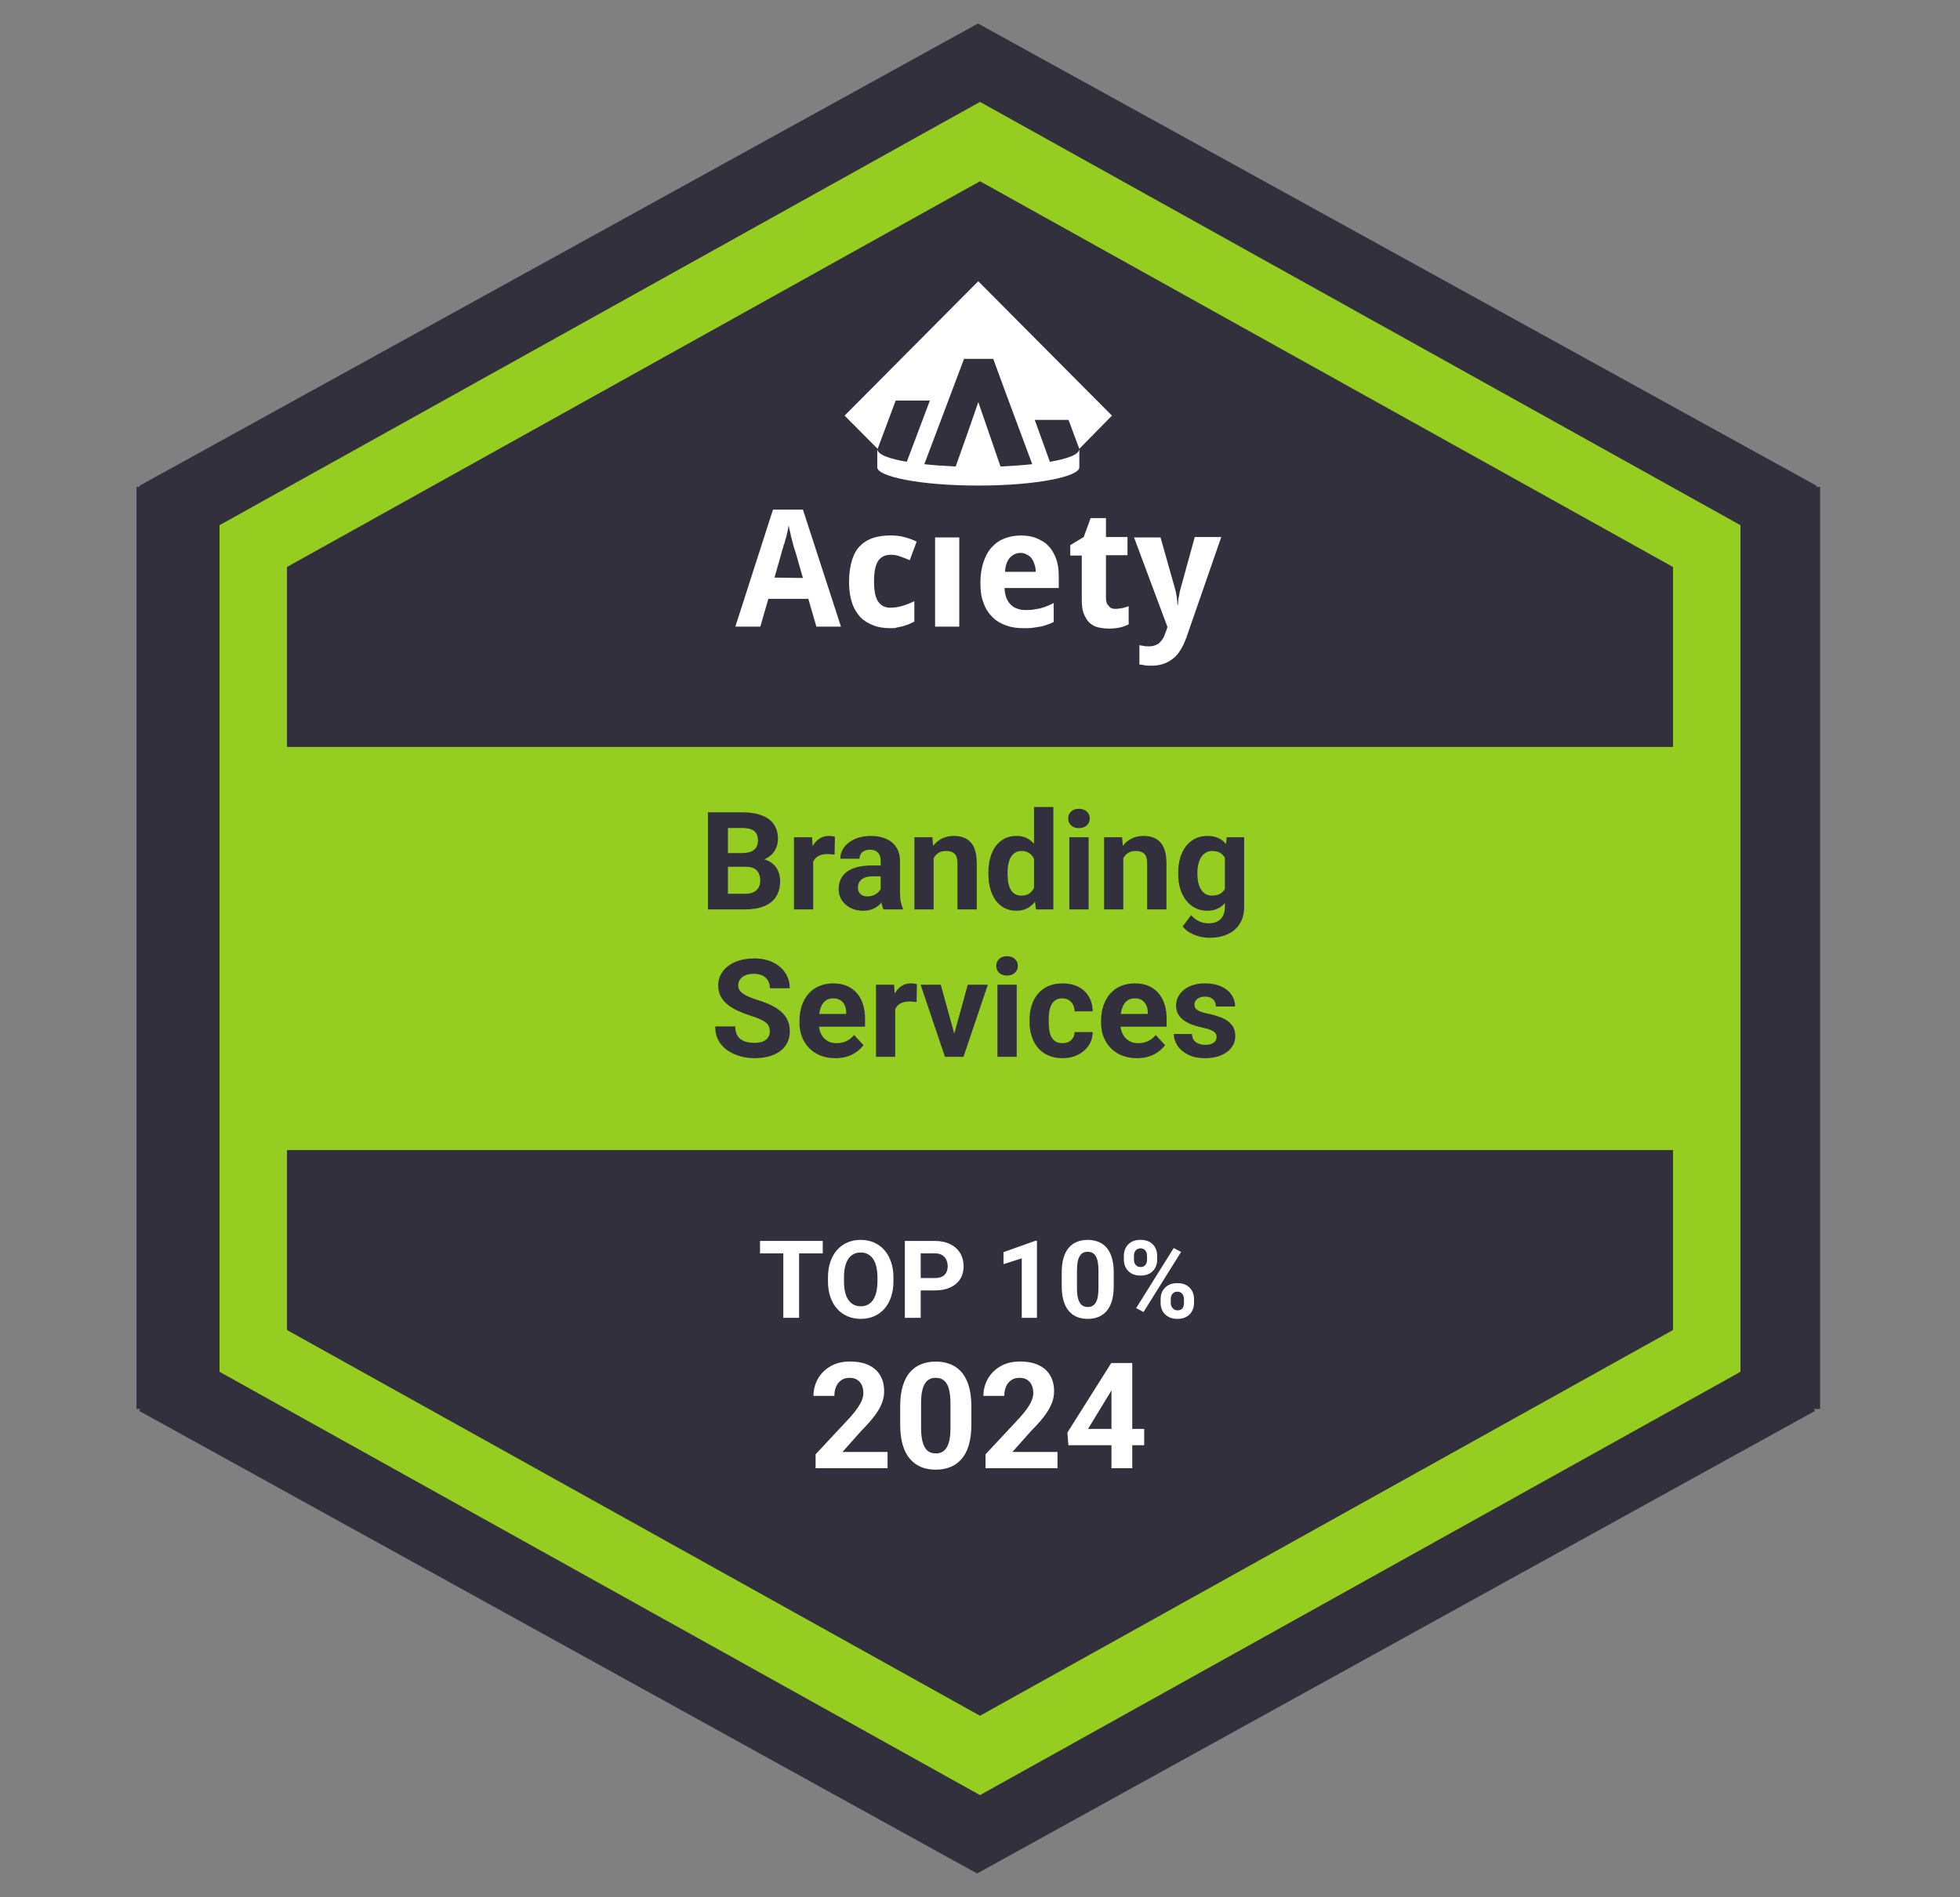 <svg width="125" height="121" viewBox="0 0 125 121" fill="none" xmlns="http://www.w3.org/2000/svg">
<rect x="0" y="0" width="125" height="121" fill="#808080" stroke="none"/>
<path d="M8.887 30.988L62.373 1.499L115.86 30.988L115.831 31.055H116.078V89.869H115.688L115.744 90L62.315 119.5L8.887 90L8.942 89.869H8.705V31.056H8.916L8.887 30.988Z" fill="#32303D"/>
<path fill-rule="evenodd" clip-rule="evenodd" d="M111 33.5V87.5L62.5 114.5L14 87.5V33.5L62.5 6.5L111 33.5ZM62.5 11.56L106.696 36.164V47.643H18.304V36.164L62.5 11.56ZM18.304 84.836V73.357H106.696V84.836L62.5 109.44L18.304 84.836Z" fill="#95CE21"/>
<path d="M67.828 23.408L62.389 17.938L58.421 21.929L53.865 26.511L55.972 28.629L57.123 25.55H59.304L57.831 29.455C56.739 29.271 55.949 29 55.949 28.629V29.813C55.949 30.38 58.593 30.971 62.392 30.971C66.187 30.971 68.835 30.38 68.835 29.813V28.629C68.835 29 68.047 29.269 66.957 29.455L65.992 26.783H68.147L68.832 28.629L70.915 26.511L67.828 23.408ZM65.832 29.608C65.173 29.678 64.475 29.727 63.808 29.756L62.392 25.648L61.681 27.694L60.95 29.756C60.29 29.727 59.6 29.678 58.949 29.608L61.483 22.89H63.344L64.176 25.156L65.832 29.608Z" fill="white"/>
<path d="M52.065 39.97L51.55 38.196H49.003L48.488 39.97H46.897L49.297 32.506H51.207L53.633 39.97H52.065ZM51.207 36.867L50.741 35.241C50.715 35.192 50.692 35.068 50.643 34.946C50.594 34.798 50.569 34.651 50.52 34.477C50.471 34.304 50.422 34.133 50.396 33.959C50.347 33.786 50.321 33.638 50.298 33.516C50.273 33.591 50.273 33.69 50.249 33.788C50.224 33.887 50.2 34.011 50.175 34.109C50.149 34.234 50.126 34.332 50.077 34.454C50.051 34.578 50.028 34.676 49.979 34.775C49.953 34.873 49.93 34.972 49.904 35.047C49.879 35.122 49.855 35.171 49.855 35.22L49.394 36.842L51.207 36.867ZM56.816 40.069C56.399 40.069 56.033 40.019 55.714 39.895C55.395 39.771 55.101 39.6 54.882 39.377C54.661 39.131 54.465 38.836 54.344 38.465C54.22 38.095 54.148 37.652 54.148 37.134C54.148 36.567 54.223 36.098 54.344 35.705C54.468 35.334 54.637 35.016 54.882 34.793C55.103 34.57 55.397 34.399 55.714 34.301C56.033 34.203 56.399 34.153 56.793 34.153C57.086 34.153 57.38 34.179 57.65 34.252C57.944 34.327 58.214 34.425 58.459 34.547L58.019 35.731C57.797 35.632 57.578 35.557 57.383 35.485C57.187 35.41 56.991 35.386 56.795 35.386C56.427 35.386 56.159 35.534 55.987 35.806C55.814 36.101 55.742 36.52 55.742 37.088C55.742 37.655 55.817 38.072 55.987 38.344C56.159 38.616 56.427 38.763 56.77 38.763C57.063 38.763 57.334 38.714 57.578 38.639C57.823 38.564 58.068 38.465 58.312 38.344V39.649C58.189 39.698 58.068 39.773 57.944 39.823C57.82 39.872 57.699 39.898 57.576 39.947C57.452 39.973 57.331 39.996 57.207 40.022C57.112 40.069 56.965 40.069 56.816 40.069ZM61.178 39.97H59.636V34.28H61.178V39.97ZM65.293 40.069C64.876 40.069 64.511 40.019 64.165 39.895C63.823 39.771 63.529 39.6 63.285 39.354C63.04 39.108 62.844 38.812 62.721 38.442C62.574 38.072 62.525 37.655 62.525 37.16C62.525 36.666 62.6 36.225 62.721 35.855C62.844 35.485 63.014 35.166 63.236 34.92C63.457 34.674 63.725 34.477 64.044 34.353C64.364 34.228 64.706 34.156 65.098 34.156C65.466 34.156 65.808 34.205 66.102 34.33C66.396 34.454 66.666 34.601 66.862 34.822C67.083 35.044 67.23 35.314 67.351 35.635C67.475 35.956 67.523 36.324 67.523 36.743V37.507H64.068C64.068 37.73 64.117 37.927 64.165 38.098C64.24 38.271 64.312 38.419 64.436 38.541C64.559 38.665 64.68 38.763 64.853 38.812C65.026 38.888 65.196 38.911 65.391 38.911C65.564 38.911 65.734 38.911 65.881 38.885C66.027 38.859 66.174 38.836 66.321 38.81C66.468 38.761 66.615 38.735 66.761 38.662C66.908 38.613 67.055 38.538 67.202 38.465V39.672C67.055 39.748 66.931 39.797 66.784 39.846C66.638 39.895 66.514 39.944 66.344 39.97C66.197 39.996 66.025 40.019 65.855 40.045C65.685 40.069 65.512 40.069 65.293 40.069ZM65.098 35.267C64.827 35.267 64.608 35.365 64.413 35.562C64.24 35.759 64.119 36.054 64.093 36.474H66.053C66.053 36.3 66.027 36.129 65.978 36.005C65.93 35.858 65.881 35.733 65.806 35.635C65.731 35.536 65.633 35.438 65.512 35.389C65.391 35.316 65.268 35.267 65.098 35.267ZM71.124 38.838C71.27 38.838 71.417 38.812 71.564 38.789C71.711 38.766 71.834 38.714 71.981 38.665V39.823C71.834 39.898 71.662 39.97 71.443 40.019C71.221 40.069 71.003 40.094 70.732 40.094C70.487 40.094 70.266 40.069 70.047 40.019C69.826 39.97 69.656 39.872 69.483 39.724C69.336 39.577 69.213 39.38 69.115 39.134C69.017 38.888 68.991 38.592 68.991 38.222V35.438H68.257V34.772L69.115 34.254L69.555 33.047H70.534V34.254H71.906V35.412H70.534V38.147C70.534 38.37 70.583 38.541 70.706 38.639C70.804 38.789 70.951 38.838 71.124 38.838ZM72.324 34.28H74.013L74.919 37.484C74.968 37.657 75.017 37.854 75.043 38.051C75.069 38.248 75.092 38.422 75.092 38.592H75.118C75.118 38.517 75.143 38.419 75.143 38.321C75.143 38.222 75.169 38.124 75.192 38.025C75.218 37.927 75.218 37.828 75.241 37.73C75.267 37.632 75.29 37.556 75.316 37.458L76.197 34.254H77.886L75.656 40.685C75.434 41.276 75.167 41.744 74.798 42.016C74.43 42.311 73.99 42.459 73.451 42.459C73.279 42.459 73.132 42.459 72.985 42.433C72.862 42.407 72.741 42.384 72.666 42.384V41.151C72.741 41.177 72.813 41.177 72.936 41.2C73.034 41.226 73.158 41.226 73.279 41.226C73.451 41.226 73.573 41.2 73.696 41.151C73.82 41.102 73.918 41.053 73.99 40.954C74.064 40.879 74.136 40.781 74.211 40.659C74.26 40.535 74.309 40.413 74.358 40.289L74.456 39.993L72.324 34.28Z" fill="white"/>
<path d="M47.573 55.288H45.982L45.974 54.412H47.309C47.545 54.412 47.737 54.382 47.888 54.323C48.038 54.261 48.15 54.171 48.224 54.055C48.3 53.936 48.339 53.791 48.339 53.621C48.339 53.428 48.302 53.272 48.228 53.153C48.157 53.034 48.045 52.948 47.892 52.894C47.742 52.84 47.547 52.813 47.309 52.813H46.425V58.006H45.148V51.813H47.309C47.669 51.813 47.991 51.847 48.275 51.915C48.561 51.983 48.804 52.087 49.002 52.226C49.201 52.365 49.352 52.541 49.457 52.753C49.562 52.963 49.615 53.213 49.615 53.502C49.615 53.757 49.556 53.992 49.44 54.208C49.327 54.423 49.147 54.599 48.9 54.736C48.656 54.872 48.337 54.947 47.943 54.961L47.573 55.288ZM47.518 58.006H45.633L46.131 57.011H47.518C47.742 57.011 47.925 56.976 48.066 56.905C48.208 56.831 48.313 56.732 48.381 56.607C48.449 56.482 48.483 56.339 48.483 56.177C48.483 55.996 48.452 55.839 48.39 55.705C48.33 55.572 48.234 55.47 48.1 55.399C47.967 55.325 47.791 55.288 47.573 55.288H46.344L46.352 54.412H47.883L48.177 54.757C48.554 54.751 48.858 54.818 49.087 54.957C49.32 55.093 49.488 55.27 49.593 55.488C49.701 55.707 49.755 55.941 49.755 56.19C49.755 56.587 49.669 56.922 49.495 57.194C49.322 57.463 49.069 57.666 48.734 57.802C48.402 57.938 47.997 58.006 47.518 58.006Z" fill="#32303D"/>
<path d="M51.861 54.408V58.006H50.636V53.404H51.788L51.861 54.408ZM53.247 53.374L53.226 54.51C53.166 54.502 53.094 54.494 53.009 54.489C52.927 54.48 52.852 54.476 52.783 54.476C52.611 54.476 52.46 54.499 52.333 54.544C52.208 54.587 52.103 54.65 52.018 54.736C51.936 54.821 51.873 54.924 51.831 55.046C51.791 55.168 51.768 55.307 51.763 55.463L51.516 55.386C51.516 55.089 51.546 54.815 51.605 54.565C51.665 54.313 51.751 54.093 51.865 53.906C51.981 53.719 52.123 53.574 52.29 53.472C52.457 53.37 52.649 53.319 52.864 53.319C52.932 53.319 53.002 53.325 53.073 53.336C53.144 53.345 53.202 53.357 53.247 53.374Z" fill="#32303D"/>
<path d="M56.165 56.968V54.918C56.165 54.771 56.141 54.645 56.093 54.54C56.044 54.432 55.969 54.348 55.867 54.289C55.768 54.229 55.639 54.2 55.48 54.2C55.344 54.2 55.226 54.224 55.127 54.272C55.028 54.317 54.951 54.384 54.898 54.472C54.844 54.557 54.817 54.657 54.817 54.774H53.592C53.592 54.578 53.637 54.392 53.728 54.217C53.819 54.041 53.95 53.886 54.123 53.753C54.296 53.617 54.502 53.51 54.74 53.434C54.981 53.357 55.251 53.319 55.548 53.319C55.906 53.319 56.223 53.379 56.501 53.498C56.779 53.617 56.997 53.795 57.156 54.034C57.318 54.272 57.398 54.57 57.398 54.927V56.896C57.398 57.149 57.414 57.356 57.445 57.517C57.477 57.676 57.522 57.815 57.581 57.934V58.006H56.344C56.284 57.882 56.239 57.726 56.208 57.538C56.179 57.349 56.165 57.158 56.165 56.968ZM56.327 55.203L56.335 55.897H55.65C55.489 55.897 55.348 55.915 55.229 55.952C55.11 55.989 55.012 56.041 54.936 56.109C54.859 56.175 54.803 56.251 54.766 56.339C54.732 56.427 54.715 56.523 54.715 56.628C54.715 56.733 54.739 56.828 54.787 56.913C54.835 56.995 54.904 57.061 54.995 57.109C55.086 57.154 55.192 57.177 55.314 57.177C55.499 57.177 55.659 57.14 55.795 57.066C55.931 56.993 56.036 56.902 56.11 56.794C56.186 56.686 56.226 56.584 56.229 56.488L56.552 57.007C56.507 57.123 56.444 57.244 56.365 57.368C56.288 57.493 56.191 57.611 56.071 57.721C55.952 57.829 55.809 57.919 55.642 57.989C55.474 58.057 55.276 58.092 55.046 58.092C54.754 58.092 54.489 58.033 54.251 57.917C54.016 57.798 53.828 57.635 53.69 57.428C53.553 57.218 53.485 56.98 53.485 56.713C53.485 56.472 53.531 56.258 53.621 56.071C53.712 55.884 53.845 55.727 54.021 55.599C54.2 55.468 54.422 55.371 54.689 55.305C54.956 55.237 55.265 55.203 55.616 55.203H56.327Z" fill="#32303D"/>
<path d="M59.542 54.387V58.006H58.317V53.404H59.466L59.542 54.387ZM59.364 55.544H59.032C59.032 55.203 59.076 54.897 59.164 54.625C59.252 54.35 59.375 54.116 59.534 53.923C59.693 53.727 59.881 53.578 60.099 53.476C60.321 53.371 60.567 53.319 60.84 53.319C61.055 53.319 61.252 53.35 61.431 53.413C61.609 53.475 61.763 53.574 61.89 53.71C62.021 53.846 62.12 54.026 62.188 54.251C62.259 54.475 62.294 54.748 62.294 55.072V58.006H61.061V55.067C61.061 54.863 61.032 54.704 60.976 54.591C60.919 54.477 60.835 54.398 60.725 54.353C60.617 54.304 60.484 54.28 60.325 54.28C60.16 54.28 60.017 54.313 59.895 54.378C59.776 54.443 59.677 54.534 59.598 54.65C59.521 54.764 59.463 54.897 59.423 55.05C59.383 55.203 59.364 55.368 59.364 55.544Z" fill="#32303D"/>
<path d="M65.944 57.003V51.473H67.177V58.006H66.067L65.944 57.003ZM63.034 55.761V55.671C63.034 55.32 63.074 55.001 63.154 54.714C63.233 54.425 63.349 54.177 63.502 53.97C63.655 53.763 63.844 53.603 64.068 53.489C64.292 53.376 64.547 53.319 64.834 53.319C65.103 53.319 65.338 53.376 65.54 53.489C65.744 53.603 65.917 53.764 66.059 53.974C66.203 54.181 66.32 54.426 66.407 54.71C66.495 54.991 66.559 55.298 66.599 55.633V55.829C66.559 56.149 66.495 56.447 66.407 56.722C66.32 56.997 66.203 57.238 66.059 57.445C65.917 57.649 65.744 57.808 65.54 57.921C65.335 58.035 65.097 58.092 64.825 58.092C64.539 58.092 64.284 58.033 64.059 57.917C63.838 57.801 63.651 57.638 63.498 57.428C63.348 57.218 63.233 56.971 63.154 56.688C63.074 56.404 63.034 56.095 63.034 55.761ZM64.259 55.671V55.761C64.259 55.95 64.274 56.128 64.302 56.292C64.333 56.457 64.383 56.603 64.451 56.73C64.522 56.855 64.612 56.953 64.723 57.024C64.837 57.092 64.974 57.126 65.136 57.126C65.346 57.126 65.518 57.079 65.655 56.986C65.791 56.889 65.894 56.757 65.965 56.59C66.039 56.423 66.081 56.23 66.093 56.011V55.454C66.084 55.276 66.059 55.115 66.016 54.974C65.976 54.829 65.917 54.706 65.838 54.604C65.761 54.502 65.665 54.422 65.548 54.365C65.435 54.309 65.3 54.28 65.144 54.28C64.985 54.28 64.849 54.317 64.736 54.391C64.622 54.462 64.53 54.56 64.459 54.684C64.391 54.809 64.34 54.957 64.306 55.127C64.275 55.294 64.259 55.476 64.259 55.671Z" fill="#32303D"/>
<path d="M69.427 53.404V58.006H68.198V53.404H69.427ZM68.122 52.205C68.122 52.026 68.184 51.879 68.309 51.762C68.433 51.646 68.601 51.588 68.811 51.588C69.018 51.588 69.183 51.646 69.308 51.762C69.436 51.879 69.5 52.026 69.5 52.205C69.5 52.383 69.436 52.531 69.308 52.647C69.183 52.763 69.018 52.821 68.811 52.821C68.601 52.821 68.433 52.763 68.309 52.647C68.184 52.531 68.122 52.383 68.122 52.205Z" fill="#32303D"/>
<path d="M71.639 54.387V58.006H70.414V53.404H71.563L71.639 54.387ZM71.461 55.544H71.129C71.129 55.203 71.173 54.897 71.261 54.625C71.349 54.35 71.472 54.116 71.631 53.923C71.79 53.727 71.978 53.578 72.196 53.476C72.418 53.371 72.664 53.319 72.936 53.319C73.152 53.319 73.349 53.35 73.528 53.413C73.706 53.475 73.86 53.574 73.987 53.71C74.118 53.846 74.217 54.026 74.285 54.251C74.356 54.475 74.391 54.748 74.391 55.072V58.006H73.158V55.067C73.158 54.863 73.129 54.704 73.073 54.591C73.016 54.477 72.932 54.398 72.822 54.353C72.714 54.304 72.581 54.28 72.422 54.28C72.257 54.28 72.114 54.313 71.992 54.378C71.873 54.443 71.774 54.534 71.695 54.65C71.618 54.764 71.56 54.897 71.52 55.05C71.48 55.203 71.461 55.368 71.461 55.544Z" fill="#32303D"/>
<path d="M78.236 53.404H79.347V57.853C79.347 58.273 79.253 58.629 79.066 58.921C78.882 59.216 78.624 59.438 78.292 59.589C77.96 59.742 77.574 59.818 77.135 59.818C76.942 59.818 76.738 59.793 76.522 59.742C76.31 59.691 76.105 59.611 75.91 59.504C75.717 59.396 75.555 59.26 75.425 59.095L75.965 58.372C76.107 58.537 76.271 58.664 76.458 58.755C76.646 58.849 76.853 58.895 77.079 58.895C77.301 58.895 77.488 58.854 77.641 58.772C77.794 58.693 77.912 58.575 77.994 58.419C78.076 58.266 78.117 58.08 78.117 57.862V54.468L78.236 53.404ZM75.14 55.761V55.671C75.14 55.32 75.182 55.001 75.267 54.714C75.355 54.425 75.479 54.177 75.638 53.97C75.799 53.763 75.995 53.603 76.225 53.489C76.454 53.376 76.714 53.319 77.003 53.319C77.309 53.319 77.566 53.376 77.773 53.489C77.98 53.603 78.15 53.764 78.283 53.974C78.416 54.181 78.52 54.426 78.594 54.71C78.67 54.991 78.73 55.298 78.772 55.633V55.829C78.73 56.149 78.666 56.447 78.581 56.722C78.496 56.997 78.384 57.238 78.245 57.445C78.106 57.649 77.933 57.808 77.726 57.921C77.522 58.035 77.278 58.092 76.994 58.092C76.711 58.092 76.454 58.033 76.225 57.917C75.998 57.801 75.803 57.638 75.642 57.428C75.48 57.218 75.355 56.971 75.267 56.688C75.182 56.404 75.14 56.095 75.14 55.761ZM76.365 55.671V55.761C76.365 55.95 76.383 56.128 76.42 56.292C76.457 56.457 76.514 56.603 76.59 56.73C76.67 56.855 76.767 56.953 76.884 57.024C77.003 57.092 77.143 57.126 77.305 57.126C77.529 57.126 77.712 57.079 77.854 56.986C77.995 56.889 78.102 56.757 78.173 56.59C78.243 56.423 78.285 56.23 78.296 56.011V55.454C78.29 55.276 78.266 55.115 78.224 54.974C78.181 54.829 78.122 54.706 78.045 54.604C77.968 54.502 77.869 54.422 77.747 54.365C77.625 54.309 77.481 54.28 77.313 54.28C77.152 54.28 77.011 54.317 76.892 54.391C76.776 54.462 76.678 54.56 76.599 54.684C76.522 54.809 76.464 54.957 76.424 55.127C76.385 55.294 76.365 55.476 76.365 55.671Z" fill="#32303D"/>
<path d="M49.095 65.79C49.095 65.68 49.078 65.58 49.044 65.493C49.013 65.402 48.953 65.32 48.865 65.246C48.777 65.169 48.654 65.094 48.495 65.02C48.336 64.947 48.131 64.87 47.878 64.791C47.598 64.7 47.331 64.598 47.079 64.484C46.829 64.371 46.608 64.239 46.415 64.089C46.225 63.936 46.075 63.758 45.964 63.557C45.857 63.356 45.803 63.122 45.803 62.855C45.803 62.597 45.859 62.363 45.973 62.154C46.086 61.941 46.245 61.759 46.449 61.609C46.653 61.456 46.895 61.338 47.172 61.256C47.453 61.174 47.761 61.133 48.095 61.133C48.552 61.133 48.95 61.215 49.291 61.379C49.631 61.544 49.895 61.769 50.082 62.056C50.272 62.342 50.367 62.67 50.367 63.038H49.099C49.099 62.857 49.061 62.698 48.984 62.562C48.911 62.423 48.797 62.314 48.644 62.234C48.494 62.155 48.304 62.115 48.074 62.115C47.853 62.115 47.669 62.149 47.521 62.217C47.374 62.282 47.263 62.372 47.189 62.485C47.116 62.596 47.079 62.721 47.079 62.86C47.079 62.965 47.104 63.059 47.155 63.145C47.209 63.23 47.289 63.309 47.394 63.383C47.498 63.456 47.627 63.526 47.781 63.591C47.934 63.656 48.111 63.72 48.312 63.783C48.65 63.885 48.946 63.999 49.201 64.127C49.459 64.255 49.675 64.398 49.848 64.557C50.021 64.716 50.151 64.896 50.239 65.097C50.327 65.298 50.371 65.526 50.371 65.782C50.371 66.051 50.319 66.292 50.214 66.505C50.109 66.718 49.957 66.898 49.758 67.045C49.56 67.192 49.323 67.305 49.048 67.381C48.773 67.458 48.465 67.496 48.125 67.496C47.819 67.496 47.517 67.456 47.219 67.377C46.921 67.295 46.651 67.171 46.407 67.007C46.166 66.842 45.973 66.632 45.828 66.377C45.684 66.122 45.611 65.82 45.611 65.471H46.892C46.892 65.664 46.921 65.827 46.981 65.96C47.041 66.094 47.124 66.201 47.232 66.284C47.343 66.366 47.473 66.425 47.623 66.462C47.776 66.499 47.944 66.518 48.125 66.518C48.346 66.518 48.528 66.486 48.67 66.424C48.814 66.362 48.92 66.275 48.989 66.165C49.059 66.054 49.095 65.929 49.095 65.79Z" fill="#32303D"/>
<path d="M53.28 67.496C52.923 67.496 52.603 67.439 52.319 67.326C52.035 67.21 51.794 67.049 51.596 66.845C51.4 66.641 51.25 66.404 51.145 66.135C51.04 65.863 50.988 65.573 50.988 65.267V65.097C50.988 64.748 51.037 64.429 51.137 64.14C51.236 63.851 51.378 63.6 51.562 63.387C51.749 63.174 51.976 63.011 52.242 62.898C52.509 62.782 52.81 62.724 53.144 62.724C53.47 62.724 53.76 62.777 54.012 62.885C54.264 62.993 54.476 63.146 54.646 63.344C54.819 63.543 54.949 63.781 55.037 64.059C55.125 64.334 55.169 64.64 55.169 64.978V65.488H51.511V64.672H53.965V64.578C53.965 64.408 53.934 64.256 53.872 64.123C53.812 63.987 53.721 63.879 53.599 63.8C53.477 63.72 53.322 63.681 53.132 63.681C52.97 63.681 52.831 63.716 52.715 63.787C52.598 63.858 52.503 63.957 52.43 64.085C52.359 64.212 52.305 64.362 52.268 64.535C52.234 64.706 52.217 64.893 52.217 65.097V65.267C52.217 65.451 52.242 65.621 52.294 65.778C52.347 65.933 52.423 66.068 52.519 66.182C52.618 66.295 52.737 66.383 52.876 66.445C53.018 66.508 53.178 66.539 53.357 66.539C53.578 66.539 53.784 66.496 53.974 66.411C54.166 66.323 54.332 66.192 54.471 66.016L55.067 66.662C54.97 66.801 54.839 66.934 54.671 67.062C54.507 67.19 54.308 67.295 54.076 67.377C53.843 67.456 53.578 67.496 53.28 67.496Z" fill="#32303D"/>
<path d="M57.092 63.812V67.411H55.867V62.809H57.019L57.092 63.812ZM58.478 62.779L58.457 63.914C58.397 63.906 58.325 63.899 58.24 63.893C58.158 63.885 58.083 63.88 58.014 63.88C57.842 63.88 57.691 63.903 57.564 63.949C57.439 63.991 57.334 64.055 57.249 64.14C57.167 64.225 57.104 64.329 57.062 64.45C57.022 64.572 56.999 64.711 56.994 64.867L56.747 64.791C56.747 64.493 56.777 64.219 56.836 63.97C56.896 63.717 56.982 63.498 57.096 63.31C57.212 63.123 57.354 62.979 57.521 62.877C57.688 62.775 57.88 62.724 58.095 62.724C58.163 62.724 58.233 62.729 58.304 62.74C58.375 62.749 58.433 62.762 58.478 62.779Z" fill="#32303D"/>
<path d="M60.699 66.518L61.719 62.809H63L61.447 67.411H60.673L60.699 66.518ZM59.997 62.809L61.022 66.522L61.043 67.411H60.265L58.712 62.809H59.997Z" fill="#32303D"/>
<path d="M64.841 62.809V67.411H63.612V62.809H64.841ZM63.536 61.609C63.536 61.43 63.598 61.283 63.723 61.167C63.847 61.05 64.015 60.992 64.225 60.992C64.432 60.992 64.597 61.05 64.722 61.167C64.85 61.283 64.914 61.43 64.914 61.609C64.914 61.788 64.85 61.935 64.722 62.051C64.597 62.168 64.432 62.226 64.225 62.226C64.015 62.226 63.847 62.168 63.723 62.051C63.598 61.935 63.536 61.788 63.536 61.609Z" fill="#32303D"/>
<path d="M67.755 66.539C67.905 66.539 68.039 66.51 68.155 66.454C68.271 66.394 68.362 66.312 68.427 66.207C68.495 66.099 68.531 65.973 68.533 65.829H69.686C69.683 66.152 69.597 66.44 69.427 66.692C69.257 66.942 69.028 67.139 68.742 67.283C68.456 67.425 68.135 67.496 67.781 67.496C67.423 67.496 67.111 67.436 66.845 67.317C66.581 67.198 66.361 67.034 66.186 66.824C66.01 66.611 65.878 66.365 65.79 66.084C65.702 65.8 65.658 65.497 65.658 65.174V65.05C65.658 64.724 65.702 64.421 65.79 64.14C65.878 63.856 66.01 63.61 66.186 63.4C66.361 63.187 66.581 63.021 66.845 62.902C67.109 62.783 67.418 62.724 67.772 62.724C68.149 62.724 68.48 62.796 68.763 62.94C69.049 63.085 69.273 63.292 69.435 63.561C69.6 63.828 69.683 64.144 69.686 64.51H68.533C68.531 64.357 68.498 64.218 68.436 64.093C68.376 63.968 68.288 63.869 68.172 63.795C68.058 63.719 67.918 63.681 67.751 63.681C67.572 63.681 67.426 63.719 67.313 63.795C67.199 63.869 67.111 63.971 67.049 64.102C66.987 64.229 66.943 64.375 66.917 64.54C66.894 64.701 66.883 64.871 66.883 65.05V65.174C66.883 65.352 66.894 65.524 66.917 65.688C66.94 65.853 66.982 65.999 67.045 66.126C67.11 66.254 67.199 66.355 67.313 66.428C67.426 66.502 67.574 66.539 67.755 66.539Z" fill="#32303D"/>
<path d="M72.515 67.496C72.157 67.496 71.837 67.439 71.553 67.326C71.27 67.21 71.029 67.049 70.83 66.845C70.635 66.641 70.484 66.404 70.379 66.135C70.275 65.863 70.222 65.573 70.222 65.267V65.097C70.222 64.748 70.272 64.429 70.371 64.14C70.47 63.851 70.612 63.6 70.796 63.387C70.983 63.174 71.21 63.011 71.477 62.898C71.743 62.782 72.044 62.724 72.379 62.724C72.705 62.724 72.994 62.777 73.246 62.885C73.499 62.993 73.71 63.146 73.88 63.344C74.053 63.543 74.183 63.781 74.271 64.059C74.359 64.334 74.403 64.64 74.403 64.978V65.488H70.745V64.672H73.2V64.578C73.2 64.408 73.168 64.256 73.106 64.123C73.046 63.987 72.956 63.879 72.834 63.8C72.712 63.72 72.556 63.681 72.366 63.681C72.204 63.681 72.065 63.716 71.949 63.787C71.833 63.858 71.738 63.957 71.664 64.085C71.593 64.212 71.539 64.362 71.502 64.535C71.468 64.706 71.451 64.893 71.451 65.097V65.267C71.451 65.451 71.477 65.621 71.528 65.778C71.582 65.933 71.657 66.068 71.753 66.182C71.853 66.295 71.972 66.383 72.111 66.445C72.252 66.508 72.413 66.539 72.591 66.539C72.812 66.539 73.018 66.496 73.208 66.411C73.401 66.323 73.567 66.192 73.706 66.016L74.301 66.662C74.205 66.801 74.073 66.934 73.906 67.062C73.741 67.19 73.543 67.295 73.31 67.377C73.078 67.456 72.812 67.496 72.515 67.496Z" fill="#32303D"/>
<path d="M77.589 66.139C77.589 66.051 77.564 65.972 77.513 65.901C77.462 65.83 77.367 65.765 77.228 65.705C77.091 65.643 76.894 65.586 76.636 65.535C76.404 65.484 76.187 65.42 75.986 65.344C75.787 65.264 75.614 65.169 75.467 65.059C75.322 64.948 75.209 64.818 75.126 64.667C75.044 64.514 75.003 64.34 75.003 64.144C75.003 63.951 75.044 63.77 75.126 63.6C75.211 63.43 75.332 63.279 75.488 63.149C75.647 63.016 75.84 62.912 76.066 62.838C76.296 62.762 76.554 62.724 76.841 62.724C77.24 62.724 77.584 62.787 77.87 62.915C78.159 63.042 78.38 63.218 78.533 63.442C78.689 63.663 78.767 63.916 78.767 64.199H77.542C77.542 64.08 77.517 63.974 77.466 63.88C77.418 63.784 77.341 63.709 77.236 63.655C77.134 63.598 77.001 63.57 76.836 63.57C76.7 63.57 76.582 63.594 76.483 63.642C76.384 63.688 76.307 63.75 76.254 63.829C76.203 63.906 76.177 63.991 76.177 64.085C76.177 64.156 76.191 64.219 76.219 64.276C76.251 64.33 76.3 64.379 76.368 64.425C76.436 64.47 76.524 64.513 76.632 64.552C76.743 64.589 76.879 64.623 77.04 64.655C77.372 64.723 77.668 64.812 77.929 64.922C78.19 65.03 78.397 65.178 78.55 65.365C78.704 65.549 78.78 65.792 78.78 66.092C78.78 66.296 78.735 66.484 78.644 66.654C78.553 66.824 78.423 66.973 78.253 67.1C78.082 67.225 77.878 67.323 77.64 67.394C77.405 67.462 77.14 67.496 76.845 67.496C76.417 67.496 76.054 67.419 75.756 67.266C75.461 67.113 75.237 66.919 75.084 66.683C74.933 66.445 74.858 66.201 74.858 65.952H76.02C76.025 66.119 76.068 66.254 76.147 66.356C76.229 66.458 76.333 66.532 76.458 66.577C76.585 66.623 76.723 66.645 76.87 66.645C77.029 66.645 77.161 66.624 77.266 66.581C77.371 66.536 77.45 66.477 77.504 66.403C77.561 66.326 77.589 66.238 77.589 66.139Z" fill="#32303D"/>
<path d="M50.962 79.153V84.056H49.956V79.153H50.962ZM52.471 79.153V79.945H48.471V79.153H52.471Z" fill="white"/>
<path d="M56.98 81.49V81.723C56.98 82.096 56.929 82.43 56.828 82.726C56.727 83.023 56.585 83.275 56.401 83.484C56.217 83.691 55.997 83.849 55.741 83.959C55.487 84.069 55.205 84.124 54.896 84.124C54.588 84.124 54.306 84.069 54.05 83.959C53.797 83.849 53.577 83.691 53.39 83.484C53.204 83.275 53.059 83.023 52.956 82.726C52.855 82.43 52.804 82.096 52.804 81.723V81.49C52.804 81.116 52.855 80.781 52.956 80.487C53.057 80.191 53.2 79.938 53.384 79.729C53.57 79.521 53.79 79.361 54.044 79.251C54.3 79.141 54.581 79.086 54.889 79.086C55.199 79.086 55.48 79.141 55.734 79.251C55.99 79.361 56.21 79.521 56.394 79.729C56.58 79.938 56.724 80.191 56.825 80.487C56.928 80.781 56.98 81.116 56.98 81.49ZM55.96 81.723V81.484C55.96 81.223 55.936 80.994 55.889 80.797C55.842 80.599 55.772 80.433 55.68 80.298C55.588 80.164 55.476 80.063 55.343 79.995C55.211 79.926 55.059 79.891 54.889 79.891C54.718 79.891 54.567 79.926 54.434 79.995C54.304 80.063 54.193 80.164 54.101 80.298C54.011 80.433 53.943 80.599 53.895 80.797C53.848 80.994 53.825 81.223 53.825 81.484V81.723C53.825 81.981 53.848 82.21 53.895 82.41C53.943 82.607 54.012 82.775 54.104 82.912C54.196 83.046 54.309 83.148 54.441 83.218C54.574 83.287 54.725 83.322 54.896 83.322C55.066 83.322 55.218 83.287 55.35 83.218C55.483 83.148 55.594 83.046 55.684 82.912C55.773 82.775 55.842 82.607 55.889 82.41C55.936 82.21 55.96 81.981 55.96 81.723Z" fill="white"/>
<path d="M59.617 82.309H58.367V81.521H59.617C59.81 81.521 59.967 81.489 60.088 81.427C60.209 81.361 60.298 81.272 60.354 81.157C60.41 81.043 60.438 80.913 60.438 80.77C60.438 80.624 60.41 80.488 60.354 80.362C60.298 80.237 60.209 80.136 60.088 80.059C59.967 79.983 59.81 79.945 59.617 79.945H58.718V84.056H57.707V79.153H59.617C60.001 79.153 60.329 79.223 60.603 79.362C60.879 79.499 61.09 79.689 61.236 79.931C61.382 80.174 61.455 80.451 61.455 80.763C61.455 81.08 61.382 81.353 61.236 81.585C61.09 81.816 60.879 81.995 60.603 82.12C60.329 82.246 60.001 82.309 59.617 82.309Z" fill="white"/>
<path d="M66.132 79.143V84.056H65.163V80.261L63.998 80.632V79.867L66.028 79.143H66.132Z" fill="white"/>
<path d="M71.029 81.174V82.022C71.029 82.391 70.989 82.708 70.911 82.975C70.832 83.24 70.719 83.458 70.571 83.629C70.425 83.797 70.251 83.922 70.049 84.002C69.847 84.083 69.622 84.124 69.375 84.124C69.178 84.124 68.994 84.099 68.823 84.05C68.652 83.998 68.499 83.918 68.362 83.811C68.227 83.703 68.11 83.567 68.011 83.403C67.915 83.237 67.841 83.04 67.789 82.811C67.738 82.582 67.712 82.319 67.712 82.022V81.174C67.712 80.806 67.751 80.49 67.83 80.228C67.91 79.963 68.024 79.746 68.17 79.578C68.318 79.409 68.493 79.286 68.695 79.207C68.897 79.127 69.122 79.086 69.368 79.086C69.566 79.086 69.749 79.112 69.917 79.164C70.088 79.213 70.242 79.29 70.379 79.396C70.516 79.501 70.632 79.637 70.729 79.803C70.825 79.967 70.9 80.164 70.951 80.393C71.003 80.62 71.029 80.88 71.029 81.174ZM70.055 82.15V81.043C70.055 80.865 70.045 80.71 70.025 80.578C70.007 80.445 69.979 80.333 69.941 80.241C69.903 80.147 69.856 80.071 69.799 80.012C69.743 79.954 69.679 79.911 69.608 79.884C69.536 79.857 69.456 79.844 69.368 79.844C69.258 79.844 69.161 79.865 69.076 79.908C68.993 79.951 68.922 80.019 68.863 80.113C68.805 80.205 68.76 80.329 68.729 80.484C68.7 80.636 68.685 80.823 68.685 81.043V82.15C68.685 82.328 68.694 82.484 68.712 82.618C68.732 82.753 68.761 82.869 68.799 82.965C68.84 83.06 68.887 83.137 68.941 83.198C68.997 83.256 69.061 83.299 69.133 83.326C69.207 83.353 69.288 83.366 69.375 83.366C69.483 83.366 69.578 83.345 69.662 83.302C69.747 83.257 69.819 83.188 69.877 83.093C69.938 82.997 69.983 82.871 70.012 82.716C70.041 82.561 70.055 82.373 70.055 82.15Z" fill="white"/>
<path d="M71.675 80.356V80.096C71.675 79.91 71.716 79.741 71.796 79.588C71.877 79.435 71.996 79.313 72.153 79.221C72.31 79.129 72.504 79.083 72.733 79.083C72.968 79.083 73.165 79.129 73.322 79.221C73.481 79.313 73.6 79.435 73.679 79.588C73.76 79.741 73.8 79.91 73.8 80.096V80.356C73.8 80.537 73.76 80.705 73.679 80.857C73.6 81.01 73.482 81.132 73.325 81.225C73.168 81.317 72.974 81.362 72.743 81.362C72.509 81.362 72.313 81.317 72.153 81.225C71.996 81.132 71.877 81.01 71.796 80.857C71.716 80.705 71.675 80.537 71.675 80.356ZM72.318 80.096V80.356C72.318 80.434 72.333 80.51 72.362 80.581C72.394 80.651 72.441 80.708 72.504 80.753C72.569 80.796 72.647 80.817 72.739 80.817C72.836 80.817 72.914 80.796 72.975 80.753C73.035 80.708 73.08 80.651 73.11 80.581C73.139 80.51 73.153 80.434 73.153 80.356V80.096C73.153 80.013 73.138 79.937 73.106 79.867C73.077 79.796 73.031 79.738 72.968 79.696C72.908 79.651 72.829 79.628 72.733 79.628C72.643 79.628 72.566 79.651 72.504 79.696C72.441 79.738 72.394 79.796 72.362 79.867C72.333 79.937 72.318 80.013 72.318 80.096ZM74.019 83.114V82.854C74.019 82.67 74.059 82.502 74.14 82.349C74.223 82.197 74.343 82.074 74.5 81.982C74.66 81.89 74.855 81.844 75.086 81.844C75.32 81.844 75.515 81.89 75.672 81.982C75.829 82.074 75.948 82.197 76.029 82.349C76.11 82.502 76.15 82.67 76.15 82.854V83.114C76.15 83.298 76.11 83.466 76.029 83.619C75.951 83.771 75.833 83.894 75.675 83.986C75.518 84.078 75.324 84.124 75.093 84.124C74.859 84.124 74.663 84.078 74.504 83.986C74.344 83.894 74.223 83.771 74.14 83.619C74.059 83.466 74.019 83.298 74.019 83.114ZM74.665 82.854V83.114C74.665 83.194 74.683 83.271 74.719 83.343C74.755 83.414 74.805 83.472 74.867 83.514C74.933 83.557 75.008 83.578 75.093 83.578C75.201 83.578 75.285 83.557 75.346 83.514C75.406 83.472 75.448 83.414 75.47 83.343C75.495 83.271 75.507 83.194 75.507 83.114V82.854C75.507 82.773 75.492 82.698 75.46 82.629C75.429 82.557 75.382 82.5 75.319 82.457C75.258 82.412 75.18 82.39 75.086 82.39C74.992 82.39 74.913 82.412 74.85 82.457C74.79 82.5 74.744 82.557 74.713 82.629C74.681 82.698 74.665 82.773 74.665 82.854ZM75.325 79.854L72.931 83.686L72.46 83.437L74.854 79.605L75.325 79.854Z" fill="white"/>
<path d="M56.604 92.613V93.65H52.014V92.765L54.185 90.438C54.403 90.195 54.575 89.982 54.701 89.797C54.827 89.61 54.917 89.443 54.973 89.295C55.031 89.145 55.06 89.002 55.06 88.867C55.06 88.664 55.027 88.49 54.959 88.346C54.891 88.198 54.792 88.085 54.66 88.005C54.53 87.925 54.371 87.885 54.18 87.885C53.977 87.885 53.802 87.934 53.655 88.033C53.511 88.131 53.4 88.268 53.323 88.443C53.249 88.618 53.213 88.816 53.213 89.037H51.881C51.881 88.638 51.976 88.272 52.167 87.94C52.357 87.606 52.626 87.34 52.973 87.143C53.32 86.944 53.732 86.844 54.208 86.844C54.678 86.844 55.074 86.921 55.397 87.074C55.722 87.225 55.968 87.443 56.134 87.728C56.303 88.011 56.387 88.349 56.387 88.742C56.387 88.963 56.352 89.18 56.282 89.392C56.211 89.601 56.109 89.81 55.977 90.019C55.848 90.225 55.692 90.433 55.507 90.645C55.323 90.857 55.119 91.077 54.895 91.304L53.729 92.613H56.604Z" fill="white"/>
<path d="M61.949 89.705V90.867C61.949 91.37 61.895 91.805 61.788 92.171C61.68 92.533 61.525 92.831 61.323 93.064C61.123 93.295 60.885 93.465 60.608 93.576C60.332 93.687 60.025 93.742 59.687 93.742C59.416 93.742 59.164 93.708 58.931 93.641C58.698 93.57 58.487 93.461 58.3 93.313C58.115 93.166 57.956 92.98 57.821 92.756C57.688 92.528 57.587 92.258 57.516 91.945C57.446 91.631 57.41 91.272 57.41 90.867V89.705C57.41 89.201 57.464 88.77 57.572 88.41C57.682 88.048 57.837 87.751 58.037 87.521C58.24 87.291 58.48 87.122 58.756 87.014C59.032 86.904 59.34 86.848 59.678 86.848C59.948 86.848 60.198 86.884 60.429 86.954C60.662 87.022 60.873 87.128 61.06 87.272C61.247 87.417 61.407 87.603 61.539 87.83C61.671 88.054 61.773 88.323 61.843 88.636C61.914 88.947 61.949 89.303 61.949 89.705ZM60.617 91.042V89.526C60.617 89.283 60.604 89.071 60.576 88.89C60.551 88.708 60.513 88.555 60.461 88.429C60.409 88.3 60.344 88.195 60.267 88.115C60.191 88.036 60.103 87.977 60.005 87.94C59.906 87.904 59.797 87.885 59.678 87.885C59.527 87.885 59.393 87.914 59.277 87.973C59.163 88.031 59.066 88.125 58.986 88.254C58.907 88.38 58.845 88.549 58.802 88.761C58.762 88.97 58.742 89.225 58.742 89.526V91.042C58.742 91.284 58.754 91.498 58.779 91.682C58.807 91.866 58.847 92.025 58.899 92.157C58.954 92.286 59.019 92.392 59.092 92.475C59.169 92.555 59.257 92.613 59.355 92.65C59.456 92.687 59.567 92.705 59.687 92.705C59.834 92.705 59.965 92.676 60.078 92.618C60.195 92.556 60.294 92.461 60.373 92.332C60.456 92.2 60.518 92.028 60.558 91.816C60.598 91.604 60.617 91.346 60.617 91.042Z" fill="white"/>
<path d="M67.442 92.613V93.65H62.852V92.765L65.023 90.438C65.241 90.195 65.413 89.982 65.539 89.797C65.665 89.61 65.755 89.443 65.811 89.295C65.869 89.145 65.898 89.002 65.898 88.867C65.898 88.664 65.865 88.49 65.797 88.346C65.729 88.198 65.629 88.085 65.497 88.005C65.368 87.925 65.209 87.885 65.018 87.885C64.815 87.885 64.64 87.934 64.493 88.033C64.349 88.131 64.238 88.268 64.161 88.443C64.087 88.618 64.05 88.816 64.05 89.037H62.719C62.719 88.638 62.814 88.272 63.005 87.94C63.195 87.606 63.464 87.34 63.811 87.143C64.158 86.944 64.57 86.844 65.046 86.844C65.516 86.844 65.912 86.921 66.235 87.074C66.56 87.225 66.806 87.443 66.972 87.728C67.141 88.011 67.225 88.349 67.225 88.742C67.225 88.963 67.19 89.18 67.119 89.392C67.049 89.601 66.947 89.81 66.815 90.019C66.686 90.225 66.53 90.433 66.345 90.645C66.161 90.857 65.957 91.077 65.732 91.304L64.567 92.613H67.442Z" fill="white"/>
<path d="M72.972 91.143V92.184H68.138L68.073 91.378L70.87 86.941H71.925L70.783 88.853L69.391 91.143H72.972ZM72.211 86.941V93.65H70.884V86.941H72.211Z" fill="white"/>
</svg>
